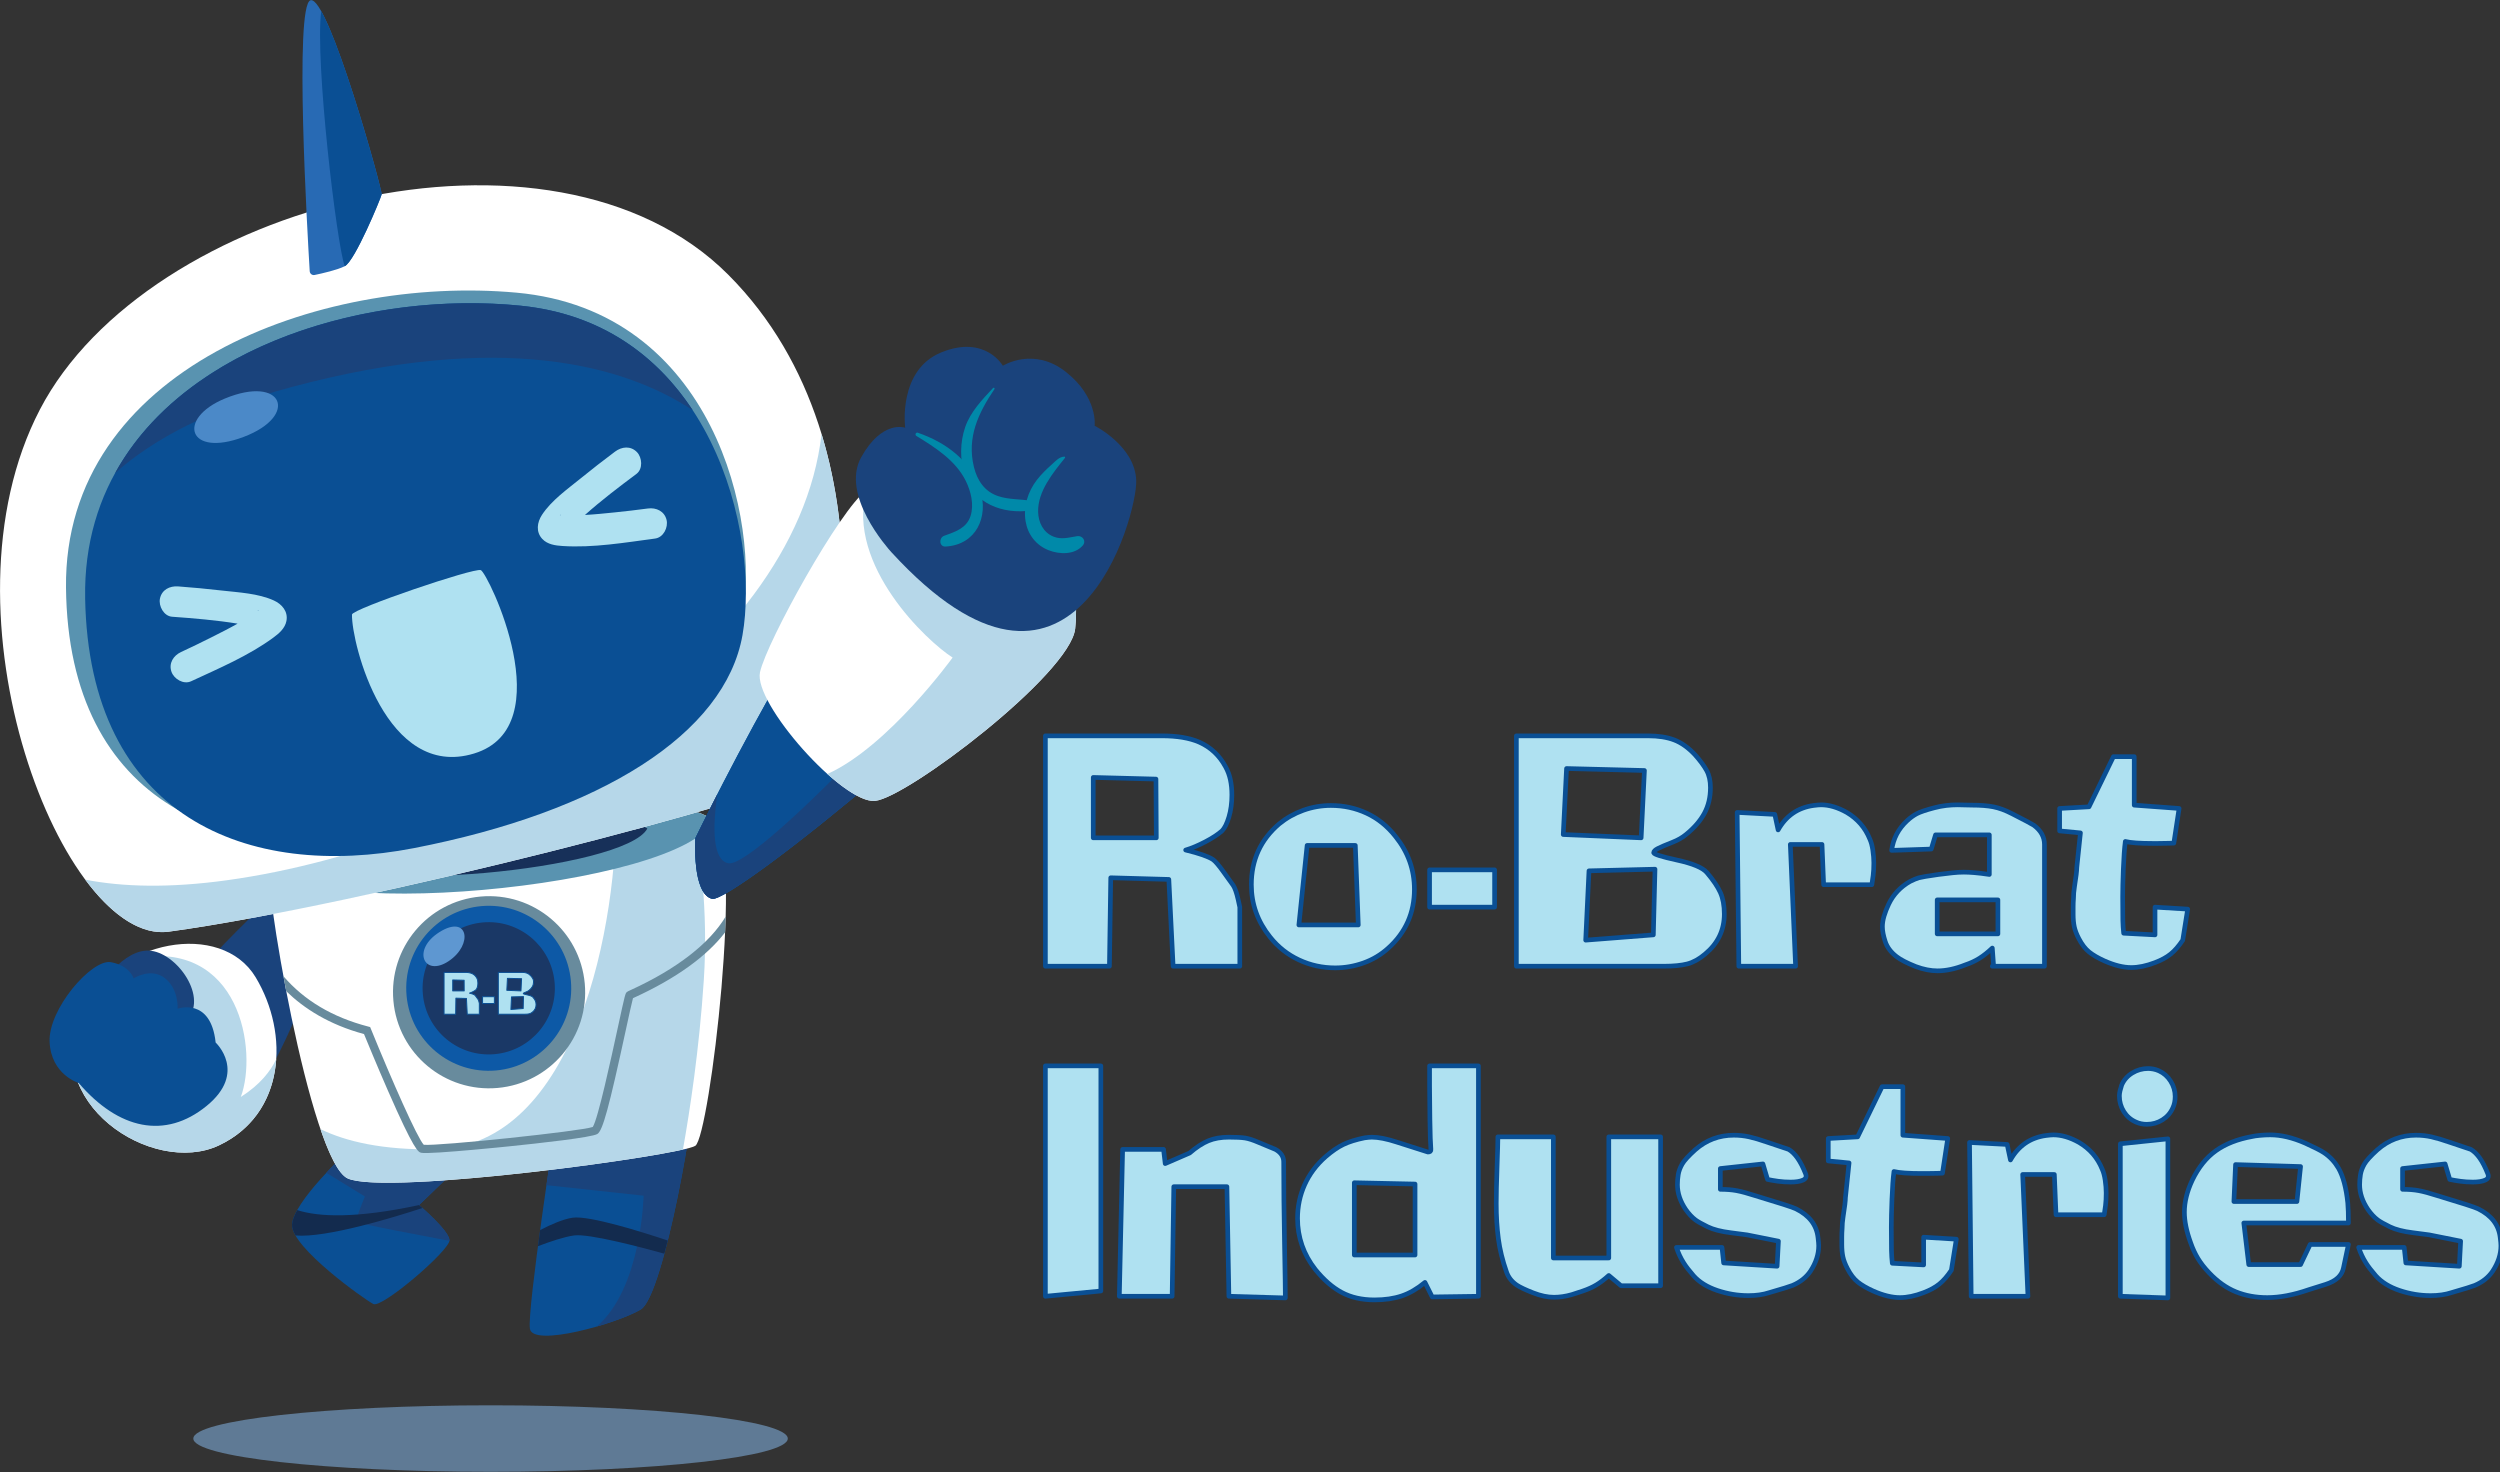 <?xml version="1.0" encoding="UTF-8" standalone="no"?>
<!DOCTYPE svg PUBLIC "-//W3C//DTD SVG 1.1//EN" "http://www.w3.org/Graphics/SVG/1.1/DTD/svg11.dtd">
<svg width="100%" height="100%" viewBox="0 0 5000 2944" version="1.1" xmlns="http://www.w3.org/2000/svg" xmlns:xlink="http://www.w3.org/1999/xlink" xml:space="preserve" xmlns:serif="http://www.serif.com/" style="fill-rule:evenodd;clip-rule:evenodd;stroke-linejoin:round;stroke-miterlimit:2;">
    <rect x="0" y="0" width="5000" height="2944" fill="#333333" stroke="none"/>
    <g transform="matrix(4.167,0,0,4.167,-862.824,-4482.48)">
        <path d="M473.626,1615.59C473.626,1615.59 459.996,1704.44 461.392,1713.47C462.788,1722.5 503.317,1710.97 514.624,1704.19C525.93,1697.4 542.211,1601.92 539.873,1597.25C537.534,1592.59 473.626,1615.59 473.626,1615.59Z" style="fill:rgb(10,79,148);fill-rule:nonzero;"/>
        <path d="M539.873,1597.25C537.534,1592.59 473.626,1615.59 473.626,1615.59C473.626,1615.59 471.681,1628.28 469.336,1644.54C487.692,1646.56 515.977,1649.6 515.977,1649.6C515.977,1649.6 515.008,1694.1 493.458,1712.4C502.208,1709.87 510.428,1706.7 514.624,1704.19C525.93,1697.4 542.211,1601.92 539.873,1597.25Z" style="fill:rgb(26,67,124);fill-rule:nonzero;"/>
        <path d="M373.903,1628.32C373.903,1628.32 347.642,1652.67 347.221,1663.53C346.799,1674.39 382.055,1699.46 386.261,1701.59C390.467,1703.72 423.106,1675.68 422.81,1670.94C422.513,1666.22 408.195,1654.09 408.195,1654.09L431.135,1631.97L373.903,1628.32Z" style="fill:rgb(10,79,148);fill-rule:nonzero;"/>
        <path d="M373.903,1628.32C373.903,1628.32 369.161,1632.72 363.676,1638.61L382.201,1649.99C382.201,1649.99 377.374,1661.53 378.023,1662.28C378.551,1662.89 410.752,1669 422.768,1671.27C422.787,1671.15 422.815,1671.04 422.81,1670.94C422.513,1666.22 408.195,1654.09 408.195,1654.09L431.135,1631.97L373.903,1628.32Z" style="fill:rgb(26,67,124);fill-rule:nonzero;"/>
        <path d="M340.78,1503.29C340.78,1503.29 276.925,1561.32 277.916,1580.75C278.907,1600.17 310.897,1610.41 324.832,1603.81C338.767,1597.22 367.143,1521.38 364.03,1515.81C360.917,1510.23 340.78,1503.29 340.78,1503.29Z" style="fill:rgb(26,67,124);fill-rule:nonzero;"/>
        <path d="M429.342,1462.7C367.133,1469.05 339.363,1479.46 336.043,1487.1C332.722,1494.74 355.806,1632.9 373.92,1641.29C392.035,1649.68 533.86,1630.28 540.791,1625.65C547.72,1621.02 564.441,1479.96 549.461,1469.28C534.48,1458.61 483.601,1457.16 429.342,1462.7Z" style="fill:white;fill-rule:nonzero;"/>
        <path d="M544.86,1546.16C547.089,1512.28 542.906,1482.74 539.272,1464.75C530.308,1462.09 517.695,1460.49 502.771,1459.86C503.952,1518.59 483.659,1626.2 415.887,1627.32C390.699,1627.74 373.134,1623.6 360.872,1617.65C365.227,1630.37 369.708,1639.34 373.92,1641.29C390.211,1648.84 506.538,1633.9 534.84,1627.45C538.131,1609.08 542.665,1579.54 544.86,1546.16Z" style="fill:rgb(182,215,233);fill-rule:nonzero;"/>
        <path d="M549.461,1469.28C534.48,1458.61 483.601,1457.16 429.342,1462.7C367.133,1469.05 339.363,1479.46 336.043,1487.1C339.678,1520.16 535.032,1501.96 549.461,1469.28Z" style="fill:rgb(89,147,176);fill-rule:nonzero;"/>
        <path d="M517.773,1473.35C507.36,1466.98 471.701,1466.54 433.613,1470.36C389.944,1474.74 370.387,1481.3 367.994,1485.98C370.263,1506.04 507.381,1493.33 517.773,1473.35Z" style="fill:rgb(23,48,89);fill-rule:nonzero;"/>
        <path d="M509.92,1550.82C508.575,1551.44 508.295,1551.56 508.007,1551.8C507.184,1552.46 507.152,1552.48 503.575,1568.98C500.456,1583.36 494.015,1613.07 491.556,1616.61C485.87,1618.67 417.506,1625.86 410.457,1625.16C407.398,1622 395.219,1594.44 385.097,1569.58L384.719,1568.66L383.748,1568.4C366.655,1563.96 353.042,1555.85 343.086,1544.23C343.523,1546.61 343.977,1549.02 344.443,1551.44C352.919,1559.7 364.904,1567.46 381.771,1572.02C383.142,1575.36 388.046,1587.27 393.231,1599.13C405.906,1628.12 407.804,1628.63 409.19,1628.99C411.054,1629.49 423.173,1628.55 434.008,1627.58C442.216,1626.85 449.689,1626.09 451.402,1625.91C466.067,1624.41 491.073,1621.64 493.769,1619.98C496.345,1618.39 499.293,1607.61 507.483,1569.83C508.934,1563.14 510.314,1556.78 510.867,1554.79C511.065,1554.69 511.305,1554.58 511.586,1554.46C531.57,1545.3 546.263,1534.7 555.084,1523.2C555.196,1520.63 555.29,1518.09 555.358,1515.6C547.686,1528.47 532.012,1540.7 509.92,1550.82Z" style="fill:rgb(104,139,157);fill-rule:nonzero;"/>
        <path d="M395.876,1556.07C393.599,1530.71 412.316,1508.3 437.682,1506.02C463.047,1503.75 485.455,1522.46 487.732,1547.83C490.008,1573.19 471.291,1595.6 445.925,1597.88C420.561,1600.16 398.152,1581.44 395.876,1556.07Z" style="fill:rgb(104,139,157);fill-rule:nonzero;"/>
        <path d="M402.196,1553.59C400.241,1531.81 416.313,1512.57 438.094,1510.61C459.874,1508.66 479.116,1524.73 481.07,1546.51C483.025,1568.29 466.953,1587.53 445.172,1589.49C423.392,1591.44 404.15,1575.37 402.196,1553.59Z" style="fill:rgb(13,89,166);fill-rule:nonzero;"/>
        <path d="M410.018,1552.89C408.451,1535.43 421.336,1520 438.796,1518.44C456.256,1516.87 471.681,1529.75 473.248,1547.21C474.815,1564.67 461.931,1580.1 444.47,1581.67C427.01,1583.23 411.586,1570.35 410.018,1552.89Z" style="fill:rgb(26,56,102);fill-rule:nonzero;"/>
        <path d="M418.004,1523.07C404.437,1531.58 410.596,1544.94 422.458,1536.98C434.319,1529.01 431.779,1514.44 418.004,1523.07Z" style="fill:rgb(94,151,209);fill-rule:nonzero;"/>
        <path d="M287.995,1522.88C237.843,1529.72 174.797,1371.09 226.206,1272.28C277.614,1173.46 472.12,1122.92 556.586,1207.55C641.051,1292.18 606.634,1436.25 594.109,1447.24C581.584,1458.24 380.589,1510.24 287.995,1522.88Z" style="fill:white;fill-rule:nonzero;"/>
        <path d="M601.378,1284C588.921,1392.76 439.739,1481.14 315.852,1498.21C288.361,1502 266.066,1501.43 247.979,1497.91C260.657,1514.98 274.774,1524.68 287.995,1522.88C380.589,1510.24 581.584,1458.24 594.109,1447.24C603.306,1439.17 624.304,1359.35 601.378,1284Z" style="fill:rgb(182,215,233);fill-rule:nonzero;"/>
        <path d="M400.273,1476.28C318.098,1492.33 239.856,1462.78 238.738,1357.79C237.62,1252.8 360.246,1207.58 454.92,1216.17C549.594,1224.76 572.259,1325.59 563.267,1373.1C554.275,1420.61 492.481,1458.27 400.273,1476.28Z" style="fill:rgb(89,147,176);fill-rule:nonzero;"/>
        <path d="M405.771,1482.77C326.024,1498.26 249.771,1468.07 247.925,1362.83C246.08,1257.58 364.927,1213.14 456.999,1222.44C549.07,1231.73 571.826,1332.96 563.43,1380.52C555.035,1428.08 495.252,1465.38 405.771,1482.77Z" style="fill:rgb(10,79,148);fill-rule:nonzero;"/>
        <path d="M539.545,1272.61C522.517,1246.78 495.968,1226.37 456.999,1222.44C384.952,1215.16 296.516,1240.8 262.337,1302.72C280.845,1286.29 307.994,1271.91 346.939,1261.49C447.555,1234.58 506.359,1250.77 539.545,1272.61Z" style="fill:rgb(26,67,124);fill-rule:nonzero;"/>
        <path d="M358.077,1207.69C356.898,1207.94 355.783,1207.09 355.71,1205.88C354.656,1188.63 348.215,1078.03 356.102,1075.84C364.656,1073.46 390.712,1167.13 390.235,1169.05C389.759,1170.98 377.425,1201.02 372.526,1203.48C368.956,1205.28 361.733,1206.93 358.077,1207.69Z" style="fill:rgb(40,106,180);fill-rule:nonzero;"/>
        <path d="M390.235,1169.05C390.637,1167.43 372.169,1100.56 361.242,1081.07C358.128,1104.7 368.728,1193.48 372.526,1203.48C377.425,1201.02 389.759,1170.98 390.235,1169.05Z" style="fill:rgb(10,79,148);fill-rule:nonzero;"/>
        <path d="M330.796,1368.9C330.823,1368.8 330.836,1368.73 330.836,1368.69L330.973,1368.68C331.53,1368.55 331.212,1368.69 330.796,1368.9ZM338.492,1363.91C330.971,1360.49 321.565,1360.06 313.487,1359.14C306.523,1358.34 299.539,1357.67 292.548,1357.16C288.524,1356.87 284.721,1358.74 283.83,1363C283.087,1366.55 285.676,1371.43 289.665,1371.72C300.128,1372.48 310.709,1373.35 321.097,1375.03C316.936,1377.38 312.644,1379.53 308.403,1381.67C303.857,1383.96 298.765,1386.43 293.932,1388.67C290.299,1390.36 287.944,1394.05 289.351,1398.11C290.56,1401.6 295.131,1404.39 298.786,1402.69C312.039,1396.53 326.366,1390.47 338.187,1381.79C340.95,1379.77 343.856,1377.31 344.537,1373.75C345.414,1369.19 342.379,1365.67 338.492,1363.91Z" style="fill:rgb(175,225,241);fill-rule:nonzero;"/>
        <path d="M476.072,1322.84L476.19,1322.77L476.34,1322.93C475.874,1322.97 475.531,1323.03 476.072,1322.84ZM467.367,1334.41C469.852,1337.04 473.625,1337.55 477.045,1337.77C491.678,1338.73 507.015,1336.13 521.5,1334.19C525.495,1333.66 527.849,1328.85 526.99,1325.25C525.991,1321.07 522.021,1319.23 518.052,1319.76C512.77,1320.47 507.148,1321.13 502.085,1321.64C497.361,1322.12 492.585,1322.62 487.81,1322.87C495.664,1315.87 504.117,1309.45 512.526,1303.17C515.732,1300.78 515.291,1295.28 512.755,1292.69C509.714,1289.58 505.502,1290.05 502.268,1292.46C496.649,1296.65 491.119,1300.97 485.678,1305.38C479.366,1310.51 471.668,1315.93 467.165,1322.86C464.838,1326.44 464.173,1331.03 467.367,1334.41Z" style="fill:rgb(175,225,241);fill-rule:nonzero;"/>
        <path d="M375.998,1370.67C376.045,1367.99 434.424,1348.15 437.818,1349.34C441.212,1350.53 476.964,1424.45 434.614,1437.36C392.264,1450.26 375.755,1384.46 375.998,1370.67Z" style="fill:rgb(175,225,241);fill-rule:nonzero;"/>
        <path d="M314.981,1267C291.658,1276.64 297.24,1295.55 324.009,1285.41C350.779,1275.27 342.971,1255.43 314.981,1267Z" style="fill:rgb(75,137,200);fill-rule:nonzero;"/>
        <path d="M540.798,1477.98C540.798,1477.98 623.385,1307.18 658.1,1305.77C692.815,1304.35 717.111,1334.58 708.204,1365.01C699.297,1395.43 558.551,1509.44 548.829,1507.09C539.106,1504.73 540.798,1477.98 540.798,1477.98Z" style="fill:rgb(10,79,148);fill-rule:nonzero;"/>
        <path d="M540.813,1478C540.813,1478 623.366,1307.19 658.081,1305.76C692.795,1304.34 717.098,1334.56 708.196,1364.99C699.295,1395.42 558.571,1509.46 548.848,1507.1C539.125,1504.75 540.813,1478 540.813,1478Z" style="fill:rgb(10,79,148);fill-rule:nonzero;"/>
        <path d="M548.848,1507.1C558.571,1509.46 699.295,1395.42 708.196,1364.99C711.641,1353.21 710.097,1341.48 704.917,1331.59C679.773,1378.1 570.353,1492.9 556.627,1490.05C548.923,1488.45 549.114,1472.68 551.302,1457.03C544.764,1469.82 540.813,1478 540.813,1478C540.813,1478 539.125,1504.75 548.848,1507.1Z" style="fill:rgb(26,67,124);fill-rule:nonzero;"/>
        <path d="M622.78,1311.15C610.339,1320.07 575.133,1383.53 571.834,1398.33C568.534,1413.13 611.652,1461.71 627.112,1460.09C642.572,1458.48 720.58,1399.33 723.104,1377.46C725.627,1355.59 717.319,1320.47 691.429,1307.93C665.539,1295.39 645.968,1294.53 622.78,1311.15Z" style="fill:white;fill-rule:nonzero;"/>
        <path d="M664.275,1391.32C664.275,1391.32 633.481,1433.99 604.181,1447.2C613.09,1455.19 621.759,1460.65 627.112,1460.09C642.572,1458.48 720.58,1399.33 723.104,1377.46C725.627,1355.59 717.319,1320.47 691.429,1307.93C665.539,1295.39 645.968,1294.53 622.78,1311.15C613.372,1347.11 651.921,1383.47 664.275,1391.32Z" style="fill:rgb(182,215,233);fill-rule:nonzero;"/>
        <path d="M246.327,1560.66C262.732,1526.44 313.317,1517.45 329.742,1544.73C346.167,1572.01 343.857,1610.55 312.079,1625.48C280.301,1640.41 225.176,1604.77 246.327,1560.66Z" style="fill:white;fill-rule:nonzero;"/>
        <path d="M312.079,1625.48C329.951,1617.08 338.502,1601.22 339.642,1584.09C336.963,1589.7 331.963,1596.29 322.64,1602.21C330.757,1580.49 322.752,1525.75 270.692,1535.74C260.534,1541.15 251.638,1549.58 246.327,1560.66C225.177,1604.77 280.301,1640.41 312.079,1625.48Z" style="fill:rgb(182,215,233);fill-rule:nonzero;"/>
        <path d="M253.127,1551.69C254.14,1550.29 266.177,1530.27 279.683,1532.07C293.19,1533.88 308.431,1556.75 294.992,1566.83C281.554,1576.91 253.127,1551.69 253.127,1551.69Z" style="fill:rgb(26,67,124);fill-rule:nonzero;"/>
        <path d="M244.832,1595.5C244.832,1595.5 231.619,1591.6 230.866,1575.82C230.113,1560.04 251.167,1535.86 260.282,1537.52C269.398,1539.17 271.2,1545.29 271.2,1545.29C271.2,1545.29 279.447,1539.89 286.211,1545.2C292.974,1550.52 292.31,1559.85 292.31,1559.85C292.31,1559.85 308.227,1554.13 310.561,1576.08C310.561,1576.08 325.985,1590.45 306.155,1606.57C286.325,1622.69 263.945,1617.85 244.832,1595.5Z" style="fill:rgb(10,79,148);fill-rule:nonzero;"/>
        <path d="M634.922,1340.78C633.099,1338.8 610.345,1313.24 620.412,1295.15C630.48,1277.06 641.503,1281 641.503,1281C641.503,1281 637.882,1253.36 658.895,1244.82C679.907,1236.28 688.392,1251.26 688.392,1251.26C688.392,1251.26 703.106,1241.93 718.64,1254.21C734.175,1266.48 732.443,1280.06 732.443,1280.06C732.443,1280.06 751.8,1289.72 752.412,1306.28C753.023,1322.83 722.498,1436.23 634.922,1340.78Z" style="fill:rgb(26,67,124);fill-rule:nonzero;"/>
        <path d="M646.876,1284.94C655.931,1290.48 665.739,1296.7 670.591,1306.52C673.06,1311.52 674.659,1317.93 672.87,1323.42C670.952,1329.29 665.486,1330.96 660.213,1332.87C657.605,1333.82 657.762,1338.21 660.911,1338.03C675.572,1337.19 681.682,1323.86 677.505,1310.71C673.079,1296.78 660.825,1287.92 647.526,1283.39C646.6,1283.08 646.081,1284.45 646.876,1284.94Z" style="fill:rgb(0,137,169);fill-rule:nonzero;"/>
        <path d="M683.712,1261.92C678.547,1267.43 672.839,1273.39 670.327,1280.68C667.824,1287.95 667.727,1296.24 670.018,1303.57C674.363,1317.49 688.381,1322.66 702.023,1320.71C704.335,1320.38 704.276,1316.49 702.023,1316.1C696.712,1315.19 691.251,1315.56 686.082,1313.81C679.622,1311.63 676.096,1306.31 674.518,1299.9C671.026,1285.7 676.611,1273.95 684.375,1262.43C684.643,1262.03 684.038,1261.57 683.712,1261.92Z" style="fill:rgb(0,137,169);fill-rule:nonzero;"/>
        <path d="M717.908,1294.87C715.387,1294.98 713.722,1297 711.915,1298.61C709.315,1300.92 706.818,1303.34 704.689,1306.1C700.401,1311.66 698.144,1318.91 699.308,1325.93C700.358,1332.27 704.338,1337.44 710.365,1339.8C715.579,1341.84 722.713,1342.07 726.696,1337.59C728.605,1335.45 726.696,1332.64 724.051,1333.05C720.065,1333.66 716.58,1334.84 712.642,1333.24C707.759,1331.26 705.413,1326.39 705.319,1321.31C705.137,1311.51 712.407,1302.73 718.173,1295.51C718.359,1295.28 718.263,1294.86 717.908,1294.87Z" style="fill:rgb(0,137,169);fill-rule:nonzero;"/>
        <path d="M347.221,1663.53C347.163,1665.02 347.791,1666.77 348.897,1668.69C363.676,1669.97 396.498,1659.87 409.82,1655.51C408.827,1654.63 408.195,1654.09 408.195,1654.09C377.811,1660.61 360.064,1659.83 349.704,1656.5C348.234,1659.13 347.297,1661.56 347.221,1663.53Z" style="fill:rgb(19,43,78);fill-rule:nonzero;"/>
        <path d="M527.574,1671.12C515.682,1667.14 489.891,1658.98 481.84,1660.17C477.378,1660.84 471.563,1663.35 466.306,1666.09C465.952,1668.69 465.604,1671.27 465.265,1673.83C471.051,1671.63 477.997,1669.28 482.642,1668.67C489.768,1667.72 514.679,1674.31 525.927,1677.44C526.482,1675.4 527.031,1673.28 527.574,1671.12Z" style="fill:rgb(19,43,78);fill-rule:nonzero;"/>
        <path d="M585.169,1766.16C585.169,1774.98 521.297,1782.12 442.509,1782.12C363.72,1782.12 299.849,1774.98 299.849,1766.16C299.849,1757.34 363.72,1750.2 442.509,1750.2C521.297,1750.2 585.169,1757.34 585.169,1766.16Z" style="fill:rgb(95,122,149);fill-rule:nonzero;"/>
    </g>
    <g transform="matrix(1.719,0,0,1.719,-2190.57,736.084)">
        <path d="M2716.79,695.962L2639.22,695.962L2634.23,594.97L2566.64,593.05L2565.11,695.962L2490.61,695.962L2490.61,427.93L2626.16,427.93C2643.83,427.93 2658.29,430.362 2669.55,435.226C2682.87,441.114 2693.11,450.714 2700.28,464.026C2702.84,468.634 2704.69,473.626 2705.84,479.002C2706.99,484.378 2707.57,490.266 2707.57,496.666C2707.57,506.138 2706.42,514.714 2704.12,522.394C2701.81,530.074 2699.12,535.45 2696.05,538.522C2691.44,542.618 2684.98,546.842 2676.66,551.194C2668.34,555.546 2660.72,558.746 2653.81,560.794C2669.68,564.634 2680.31,568.346 2685.68,571.93C2688.5,573.978 2692.72,578.97 2698.36,586.906C2701.94,592.026 2705.52,597.018 2709.11,601.882C2711.16,604.954 2713.08,610.458 2714.87,618.394L2716.79,627.226L2716.79,695.962ZM2619.64,546.586L2619.25,478.234L2546.29,476.314L2546.29,546.586L2619.64,546.586Z" style="fill:rgb(175,225,241);fill-rule:nonzero;stroke:rgb(10,79,148);stroke-width:5.43px;"/>
        <path d="M2898.03,545.05C2912.63,563.226 2919.92,583.706 2919.92,606.49C2919.92,633.882 2909.81,656.666 2889.59,674.842C2881.14,682.522 2871.54,688.282 2860.79,692.122C2850.03,695.962 2839.03,697.882 2827.76,697.882C2812.91,697.882 2798.9,694.81 2785.72,688.666C2772.53,682.522 2761.33,673.69 2752.12,662.17C2737.52,643.994 2730.23,623.642 2730.23,601.114C2730.23,572.442 2740.98,548.89 2762.48,530.458C2770.93,523.546 2780.34,518.234 2790.71,514.522C2801.08,510.81 2811.76,508.954 2822.77,508.954C2837.62,508.954 2851.51,511.962 2864.43,517.978C2877.36,523.994 2888.56,533.018 2898.03,545.05ZM2854.64,647.962L2851.19,555.418L2795.12,555.418L2785.52,647.962L2854.64,647.962Z" style="fill:rgb(175,225,241);fill-rule:nonzero;stroke:rgb(10,79,148);stroke-width:5.43px;"/>
        <rect x="2937.59" y="583.834" width="75.648" height="43.392" style="fill:rgb(175,225,241);fill-rule:nonzero;stroke:rgb(10,79,148);stroke-width:5.43px;"/>
        <path d="M3280.5,635.29C3280.5,653.978 3273.08,669.466 3258.23,681.754C3251.32,687.642 3244.4,691.482 3237.49,693.274C3230.58,695.066 3221.36,695.962 3209.84,695.962L3038.58,695.962L3038.58,427.93L3191.8,427.93C3203.83,427.93 3214,429.53 3222.32,432.73C3230.64,435.93 3238.64,441.626 3246.32,449.818C3252.47,456.73 3257.01,462.874 3259.95,468.25C3262.9,473.626 3264.37,480.282 3264.37,488.218C3264.37,499.482 3262,509.466 3257.27,518.17C3252.53,526.874 3245.43,535.066 3235.95,542.746C3231.6,546.33 3226.48,549.274 3220.6,551.578C3212.15,554.906 3206.32,557.402 3203.12,559.066C3199.92,560.73 3198.32,562.33 3198.32,563.866C3198.32,565.658 3207.41,568.538 3225.59,572.506C3243.76,576.474 3255.28,581.274 3260.15,586.906C3267.57,595.61 3272.82,603.354 3275.89,610.138C3278.96,616.922 3280.5,625.306 3280.5,635.29ZM3187.57,468.25L3096.95,465.946L3093.11,542.746L3183.73,546.586L3187.57,468.25ZM3199.86,583.066L3123.06,584.986L3119.22,665.626L3197.94,659.482L3199.86,583.066Z" style="fill:rgb(175,225,241);fill-rule:nonzero;stroke:rgb(10,79,148);stroke-width:5.43px;"/>
        <path d="M3452.15,601.114L3396.08,601.114L3394.16,554.266L3357.3,554.266L3363.44,695.962L3297.39,695.962L3295.47,517.018L3339.25,519.322L3343.09,537.37C3352.31,520.986 3366,511.514 3384.18,508.954C3388.28,508.442 3391.22,508.186 3393.01,508.186C3402.48,508.186 3412.47,511.13 3422.96,517.018C3435.51,524.442 3444.47,534.81 3449.84,548.122C3451.38,551.45 3452.53,555.738 3453.3,560.986C3454.07,566.234 3454.45,571.162 3454.45,575.77C3454.45,581.402 3454.2,586.266 3453.68,590.362C3453.17,594.458 3452.66,598.042 3452.15,601.114Z" style="fill:rgb(175,225,241);fill-rule:nonzero;stroke:rgb(10,79,148);stroke-width:5.43px;"/>
        <path d="M3652.98,695.962L3592.31,695.962L3593.84,695.962L3592.31,674.842C3587.19,679.706 3582.2,683.674 3577.33,686.746C3572.47,689.818 3566.96,692.378 3560.82,694.426C3549.3,699.034 3538.55,701.338 3528.56,701.338C3520.63,701.338 3512.18,699.674 3503.22,696.346C3492.98,692.25 3485.56,688.41 3480.95,684.826C3474.29,679.706 3469.88,673.818 3467.7,667.162C3465.52,660.506 3464.43,654.746 3464.43,649.882C3464.43,646.042 3465.08,641.946 3466.36,637.594C3467.64,633.242 3469.43,628.634 3471.73,623.77C3477.11,612.506 3485.43,603.674 3496.69,597.274C3500.79,595.226 3504.18,593.818 3506.87,593.05C3509.56,592.282 3517.17,591.002 3529.72,589.21C3535.86,588.442 3541.24,587.802 3545.84,587.29C3550.45,586.778 3554.93,586.522 3559.28,586.522C3562.61,586.522 3566.64,586.714 3571.38,587.098C3576.12,587.482 3581.94,588.186 3588.85,589.21L3588.85,543.13L3526.26,543.13L3521.27,559.642L3475.19,561.178C3476.98,547.61 3482.99,536.09 3493.24,526.618C3496.82,523.29 3500.53,520.602 3504.37,518.554C3508.21,516.506 3514.99,514.202 3524.72,511.642C3529.59,510.362 3534.26,509.466 3538.74,508.954C3543.22,508.442 3547.64,508.186 3551.99,508.186C3554.55,508.186 3557.24,508.25 3560.05,508.378C3562.87,508.506 3565.81,508.57 3568.88,508.57C3578.61,508.57 3586.8,509.21 3593.46,510.49C3600.12,511.77 3607.41,514.458 3615.35,518.554C3629.94,525.978 3638.39,530.458 3640.69,531.994C3648.88,538.138 3652.98,545.562 3652.98,554.266L3652.98,695.962ZM3598.84,658.33L3598.84,618.778L3528.18,618.778L3528.18,658.33L3598.84,658.33Z" style="fill:rgb(175,225,241);fill-rule:nonzero;stroke:rgb(10,79,148);stroke-width:5.43px;"/>
        <path d="M3819.64,629.53L3813.88,665.626C3809.27,672.538 3804.6,677.914 3799.86,681.754C3795.12,685.594 3789.04,688.922 3781.62,691.738C3771.64,695.578 3762.42,697.498 3753.97,697.498C3744.76,697.498 3734.39,694.938 3722.87,689.818C3715.44,686.49 3709.49,683.034 3705.01,679.45C3700.53,675.866 3696.5,670.618 3692.91,663.706C3690.36,658.842 3688.63,654.362 3687.73,650.266C3686.84,646.17 3686.39,641.306 3686.39,635.674L3686.39,626.842C3686.39,623.77 3686.51,620.57 3686.77,617.242C3686.77,612.89 3687.16,608.282 3687.92,603.418C3689.72,592.154 3690.61,584.73 3690.61,581.146L3694.84,540.826L3670.64,538.522L3670.64,512.41L3704.82,510.49L3733.24,452.122L3757.43,452.122L3757.43,508.57L3809.65,512.41L3803.51,552.73C3802.23,552.73 3800.05,552.794 3796.98,552.922C3793.91,553.05 3789.81,553.114 3784.69,553.114L3779.32,553.114C3763.95,553.114 3753.2,552.346 3747.06,550.81C3746.03,558.746 3745.27,569.434 3744.76,582.874C3744.24,596.314 3743.99,607.13 3743.99,615.322C3743.99,628.122 3744.05,637.21 3744.18,642.586C3744.31,647.962 3744.63,652.954 3745.14,657.562L3781.62,659.482L3781.62,627.226L3819.64,629.53Z" style="fill:rgb(175,225,241);fill-rule:nonzero;stroke:rgb(10,79,148);stroke-width:5.43px;"/>
        <path d="M2555.12,1073.82L2490.61,1079.96L2490.61,811.93L2555.12,811.93L2555.12,1073.82Z" style="fill:rgb(175,225,241);fill-rule:nonzero;stroke:rgb(10,79,148);stroke-width:5.43px;"/>
        <path d="M2769.78,1081.88L2704.12,1079.96L2701.81,952.474L2639.99,952.474L2638.07,1079.96L2576.63,1079.96L2580.47,909.082L2628.08,909.082L2630,925.594L2658.42,913.306C2666.1,906.65 2673.33,901.914 2680.12,899.098C2686.9,896.282 2694.9,894.874 2704.12,894.874C2712.56,894.874 2718.84,895.194 2722.93,895.834C2727.03,896.474 2732.34,898.202 2738.87,901.018C2745.39,903.834 2751.86,906.522 2758.26,909.082C2764.66,912.666 2767.86,917.53 2767.86,923.674C2767.86,952.346 2768.18,983.962 2768.82,1018.52C2769.46,1053.08 2769.78,1074.2 2769.78,1081.88Z" style="fill:rgb(175,225,241);fill-rule:nonzero;stroke:rgb(10,79,148);stroke-width:5.43px;"/>
        <path d="M2994.42,1079.96L2940.66,1080.73L2932.21,1063.83C2923.25,1071.26 2914.23,1076.51 2905.14,1079.58C2896.05,1082.65 2885.49,1084.19 2873.46,1084.19C2858.87,1084.19 2846.2,1081.31 2835.44,1075.55C2824.69,1069.79 2814.45,1060.89 2804.72,1048.86C2790.9,1031.19 2783.99,1011.35 2783.99,989.338C2783.99,975.514 2786.74,962.458 2792.24,950.17C2797.75,937.882 2805.88,927.002 2816.63,917.53C2824.05,911.13 2830.96,906.394 2837.36,903.322C2843.76,900.25 2851.95,897.69 2861.94,895.642C2865.52,895.13 2868.34,894.874 2870.39,894.874C2878.07,894.874 2887.8,896.794 2899.57,900.634C2911.35,904.474 2923.38,908.314 2935.67,912.154C2938.23,912.154 2939.38,911.13 2939.12,909.082C2938.61,903.45 2938.23,891.802 2937.97,874.138C2937.72,856.474 2937.59,843.546 2937.59,835.354L2937.59,811.93L2994.42,811.93L2994.42,1079.96ZM2920.69,1031.96L2920.69,949.402L2850.03,947.866L2850.03,1031.96L2920.69,1031.96Z" style="fill:rgb(175,225,241);fill-rule:nonzero;stroke:rgb(10,79,148);stroke-width:5.43px;"/>
        <path d="M3206.39,1067.67L3160.31,1067.67L3146.1,1055.77C3140.98,1060.38 3136.18,1064.03 3131.7,1066.71C3127.22,1069.4 3121.97,1071.77 3115.95,1073.82C3109.94,1075.87 3105.65,1077.27 3103.09,1078.04C3095.92,1080.09 3089.01,1081.11 3082.36,1081.11C3074.93,1081.11 3066.8,1079.39 3057.97,1075.93C3049.14,1072.47 3042.8,1069.47 3038.96,1066.91C3033.08,1062.81 3029.11,1057.69 3027.06,1051.55C3022.45,1038.49 3019.32,1025.69 3017.65,1013.15C3015.99,1000.6 3015.16,986.906 3015.16,972.058C3015.16,961.818 3015.47,947.546 3016.12,929.242C3016.76,910.938 3017.08,899.354 3017.08,894.49L3081.59,894.49L3081.59,1035.42L3146.1,1035.42L3146.1,894.49L3206.39,894.49L3206.39,1067.67Z" style="fill:rgb(175,225,241);fill-rule:nonzero;stroke:rgb(10,79,148);stroke-width:5.43px;"/>
        <path d="M3389.56,1011.99C3390.07,1016.09 3390.32,1019.16 3390.32,1021.21C3390.32,1031.19 3387.12,1041.05 3380.72,1050.78C3375.86,1057.95 3368.95,1063.45 3359.99,1067.29C3356.91,1068.57 3347.83,1071.39 3332.72,1075.74C3325.81,1078.04 3317.75,1079.19 3308.53,1079.19C3296.24,1079.19 3284.21,1077.21 3272.43,1073.24C3260.66,1069.27 3251.44,1063.58 3244.79,1056.15C3239.67,1050.27 3235.83,1045.27 3233.27,1041.18C3229.68,1035.55 3226.87,1029.53 3224.82,1023.13L3277.81,1023.13L3279.73,1041.18L3341.94,1045.02L3343.47,1015.83L3306.99,1008.54C3305.72,1008.28 3299.38,1007.45 3287.99,1006.04C3276.6,1004.63 3267.64,1002.33 3261.11,999.13C3254.58,995.93 3249.91,993.306 3247.09,991.258C3242.99,988.186 3239.16,984.09 3235.57,978.97C3229.17,969.498 3225.97,959.898 3225.97,950.17C3225.97,946.074 3226.29,942.106 3226.93,938.266C3227.57,934.426 3229.04,930.458 3231.35,926.362C3233.65,922.266 3238.77,916.634 3246.71,909.466C3259.51,898.202 3274.48,892.57 3291.64,892.57C3297.78,892.57 3303.73,893.21 3309.49,894.49C3315.25,895.77 3322.16,897.818 3330.23,900.634C3338.29,903.45 3346.68,906.266 3355.38,909.082C3362.8,913.434 3369.33,922.778 3374.96,937.114C3376.5,940.698 3375.54,943.258 3372.08,944.794C3368.63,946.33 3363.83,947.098 3357.68,947.098C3352.56,947.098 3347.7,946.778 3343.09,946.138C3338.48,945.498 3334.39,944.794 3330.8,944.026L3325.43,925.978L3275.89,931.354L3275.89,955.546C3283.06,955.546 3289.39,956.058 3294.9,957.082C3300.4,958.106 3307.51,960.026 3316.21,962.842C3344.37,971.29 3360.24,976.41 3363.83,978.202C3379.44,985.882 3388.02,997.146 3389.56,1011.99Z" style="fill:rgb(175,225,241);fill-rule:nonzero;stroke:rgb(10,79,148);stroke-width:5.43px;"/>
        <path d="M3550.45,1013.53L3544.69,1049.63C3540.08,1056.54 3535.41,1061.91 3530.68,1065.75C3525.94,1069.59 3519.86,1072.92 3512.43,1075.74C3502.45,1079.58 3493.24,1081.5 3484.79,1081.5C3475.57,1081.5 3465.2,1078.94 3453.68,1073.82C3446.26,1070.49 3440.31,1067.03 3435.83,1063.45C3431.35,1059.87 3427.32,1054.62 3423.73,1047.71C3421.17,1042.84 3419.44,1038.36 3418.55,1034.27C3417.65,1030.17 3417.2,1025.31 3417.2,1019.67L3417.2,1010.84C3417.2,1007.77 3417.33,1004.57 3417.59,1001.24C3417.59,996.89 3417.97,992.282 3418.74,987.418C3420.53,976.154 3421.43,968.73 3421.43,965.146L3425.65,924.826L3401.46,922.522L3401.46,896.41L3435.64,894.49L3464.05,836.122L3488.24,836.122L3488.24,892.57L3540.47,896.41L3534.32,936.73C3533.04,936.73 3530.87,936.794 3527.8,936.922C3524.72,937.05 3520.63,937.114 3515.51,937.114L3510.13,937.114C3494.77,937.114 3484.02,936.346 3477.88,934.81C3476.85,942.746 3476.08,953.434 3475.57,966.874C3475.06,980.314 3474.8,991.13 3474.8,999.322C3474.8,1012.12 3474.87,1021.21 3474.99,1026.59C3475.12,1031.96 3475.44,1036.95 3475.95,1041.56L3512.43,1043.48L3512.43,1011.23L3550.45,1013.53Z" style="fill:rgb(175,225,241);fill-rule:nonzero;stroke:rgb(10,79,148);stroke-width:5.43px;"/>
        <path d="M3722.48,985.114L3666.42,985.114L3664.5,938.266L3627.64,938.266L3633.78,1079.96L3567.73,1079.96L3565.81,901.018L3609.59,903.322L3613.43,921.37C3622.64,904.986 3636.34,895.514 3654.51,892.954C3658.61,892.442 3661.56,892.186 3663.35,892.186C3672.82,892.186 3682.8,895.13 3693.3,901.018C3705.84,908.442 3714.8,918.81 3720.18,932.122C3721.72,935.45 3722.87,939.738 3723.64,944.986C3724.4,950.234 3724.79,955.162 3724.79,959.77C3724.79,965.402 3724.53,970.266 3724.02,974.362C3723.51,978.458 3722.99,982.042 3722.48,985.114Z" style="fill:rgb(175,225,241);fill-rule:nonzero;stroke:rgb(10,79,148);stroke-width:5.43px;"/>
        <path d="M3802.36,860.698C3799.8,866.586 3795.76,871.258 3790.26,874.714C3784.76,878.17 3778.68,879.898 3772.02,879.898C3767.41,879.898 3763.19,879.002 3759.35,877.21C3753.46,874.65 3748.79,870.618 3745.33,865.114C3741.88,859.61 3740.15,853.53 3740.15,846.874C3740.15,845.082 3740.4,843.098 3740.91,840.922C3741.43,838.746 3742.07,836.506 3742.84,834.202C3745.39,828.314 3749.49,823.642 3755.12,820.186C3760.76,816.73 3766.9,815.002 3773.56,815.002C3775.35,815.002 3777.33,815.194 3779.51,815.578C3781.68,815.962 3783.92,816.666 3786.23,817.69C3791.86,820.25 3796.4,824.282 3799.86,829.786C3803.32,835.29 3805.04,841.242 3805.04,847.642C3805.04,852.506 3804.15,856.858 3802.36,860.698ZM3796.6,1081.88L3741.3,1079.96L3741.3,902.554L3796.6,896.794L3796.6,1081.88Z" style="fill:rgb(175,225,241);fill-rule:nonzero;stroke:rgb(10,79,148);stroke-width:5.43px;"/>
        <path d="M4006.64,1019.67L4000.88,1046.94C3999.09,1055.9 3992.18,1062.3 3980.15,1066.14C3973.49,1068.19 3966.96,1070.23 3960.56,1072.28C3942.9,1078.43 3926.77,1081.5 3912.18,1081.5C3898.87,1081.5 3886.71,1079.26 3875.7,1074.78C3864.69,1070.3 3854.32,1062.94 3844.6,1052.7C3839.22,1047.07 3834.87,1041.5 3831.54,1035.99C3828.21,1030.49 3825.39,1024.41 3823.09,1017.75C3818.23,1004.44 3815.8,992.538 3815.8,982.042C3815.8,970.266 3818.87,957.85 3825.01,944.794C3832.18,929.946 3841.33,918.554 3852.47,910.618C3863.6,902.682 3877.62,897.178 3894.51,894.106C3896.56,893.594 3899.64,893.146 3903.73,892.762C3907.83,892.378 3911.8,892.186 3915.64,892.186C3928.18,892.186 3941.75,895.386 3956.34,901.786C3967.09,906.65 3974.39,910.362 3978.23,912.922C3985.14,917.53 3990.77,923.546 3995.12,930.97C4000.5,940.442 4004.08,953.882 4005.88,971.29C4006.39,976.922 4006.64,984.73 4006.64,994.714L3884.91,994.714L3890.68,1043.1L3950.96,1043.1L3962.1,1019.67L4006.64,1019.67ZM3950.96,929.05L3875.32,926.746L3873.39,969.754L3946.74,969.754L3950.96,929.05Z" style="fill:rgb(175,225,241);fill-rule:nonzero;stroke:rgb(10,79,148);stroke-width:5.43px;"/>
        <path d="M4183.28,1011.99C4183.8,1016.09 4184.05,1019.16 4184.05,1021.21C4184.05,1031.19 4180.85,1041.05 4174.45,1050.78C4169.59,1057.95 4162.68,1063.45 4153.72,1067.29C4150.64,1068.57 4141.56,1071.39 4126.45,1075.74C4119.54,1078.04 4111.48,1079.19 4102.26,1079.19C4089.97,1079.19 4077.94,1077.21 4066.16,1073.24C4054.39,1069.27 4045.17,1063.58 4038.51,1056.15C4033.39,1050.27 4029.56,1045.27 4026.99,1041.18C4023.41,1035.55 4020.6,1029.53 4018.55,1023.13L4071.54,1023.13L4073.46,1041.18L4135.67,1045.02L4137.2,1015.83L4100.72,1008.54C4099.44,1008.28 4093.11,1007.45 4081.72,1006.04C4070.32,1004.63 4061.36,1002.33 4054.84,999.13C4048.31,995.93 4043.64,993.306 4040.82,991.258C4036.72,988.186 4032.88,984.09 4029.3,978.97C4022.9,969.498 4019.7,959.898 4019.7,950.17C4019.7,946.074 4020.02,942.106 4020.66,938.266C4021.3,934.426 4022.77,930.458 4025.08,926.362C4027.38,922.266 4032.5,916.634 4040.43,909.466C4053.24,898.202 4068.21,892.57 4085.36,892.57C4091.51,892.57 4097.46,893.21 4103.22,894.49C4108.98,895.77 4115.89,897.818 4123.95,900.634C4132.02,903.45 4140.4,906.266 4149.11,909.082C4156.53,913.434 4163.06,922.778 4168.69,937.114C4170.23,940.698 4169.27,943.258 4165.81,944.794C4162.36,946.33 4157.56,947.098 4151.41,947.098C4146.29,947.098 4141.43,946.778 4136.82,946.138C4132.21,945.498 4128.11,944.794 4124.53,944.026L4119.15,925.978L4069.62,931.354L4069.62,955.546C4076.79,955.546 4083.12,956.058 4088.63,957.082C4094.13,958.106 4101.23,960.026 4109.94,962.842C4138.1,971.29 4153.97,976.41 4157.56,978.202C4173.17,985.882 4181.75,997.146 4183.28,1011.99Z" style="fill:rgb(175,225,241);fill-rule:nonzero;stroke:rgb(10,79,148);stroke-width:5.43px;"/>
    </g>
    <g transform="matrix(0.312,0,0,0.312,111.026,1811.29)">
        <path d="M2716.79,695.962L2639.22,695.962L2634.23,594.97L2566.64,593.05L2565.11,695.962L2490.61,695.962L2490.61,427.93L2626.16,427.93C2643.83,427.93 2658.29,430.362 2669.55,435.226C2682.87,441.114 2693.11,450.714 2700.28,464.026C2702.84,468.634 2704.69,473.626 2705.84,479.002C2706.99,484.378 2707.57,490.266 2707.57,496.666C2707.57,506.138 2706.42,514.714 2704.12,522.394C2701.81,530.074 2699.12,535.45 2696.05,538.522C2691.44,542.618 2684.98,546.842 2676.66,551.194C2668.34,555.546 2660.72,558.746 2653.81,560.794C2669.68,564.634 2680.31,568.346 2685.68,571.93C2688.5,573.978 2692.72,578.97 2698.36,586.906C2701.94,592.026 2705.52,597.018 2709.11,601.882C2711.16,604.954 2713.08,610.458 2714.87,618.394L2716.79,627.226L2716.79,695.962ZM2619.64,546.586L2619.25,478.234L2546.29,476.314L2546.29,546.586L2619.64,546.586Z" style="fill:rgb(175,225,241);fill-rule:nonzero;stroke:rgb(10,79,148);stroke-width:6.41px;"/>
        <rect x="2737.52" y="583.834" width="75.648" height="43.392" style="fill:rgb(175,225,241);fill-rule:nonzero;stroke:rgb(10,79,148);stroke-width:6.41px;"/>
        <path d="M3080.43,635.29C3080.43,653.978 3073.01,669.466 3058.16,681.754C3051.25,687.642 3044.34,691.482 3037.43,693.274C3030.51,695.066 3021.3,695.962 3009.78,695.962L2838.51,695.962L2838.51,427.93L2991.73,427.93C3003.76,427.93 3013.94,429.53 3022.26,432.73C3030.58,435.93 3038.58,441.626 3046.26,449.818C3052.4,456.73 3056.95,462.874 3059.89,468.25C3062.84,473.626 3064.31,480.282 3064.31,488.218C3064.31,499.482 3061.94,509.466 3057.2,518.17C3052.47,526.874 3045.36,535.066 3035.89,542.746C3031.54,546.33 3026.42,549.274 3020.53,551.578C3012.08,554.906 3006.26,557.402 3003.06,559.066C2999.86,560.73 2998.26,562.33 2998.26,563.866C2998.26,565.658 3007.35,568.538 3025.52,572.506C3043.7,576.474 3055.22,581.274 3060.08,586.906C3067.51,595.61 3072.76,603.354 3075.83,610.138C3078.9,616.922 3080.43,625.306 3080.43,635.29ZM2987.51,468.25L2896.88,465.946L2893.04,542.746L2983.67,546.586L2987.51,468.25ZM2999.8,583.066L2922.99,584.986L2919.16,665.626L2997.88,659.482L2999.8,583.066Z" style="fill:rgb(175,225,241);fill-rule:nonzero;stroke:rgb(10,79,148);stroke-width:6.41px;"/>
    </g>
</svg>
